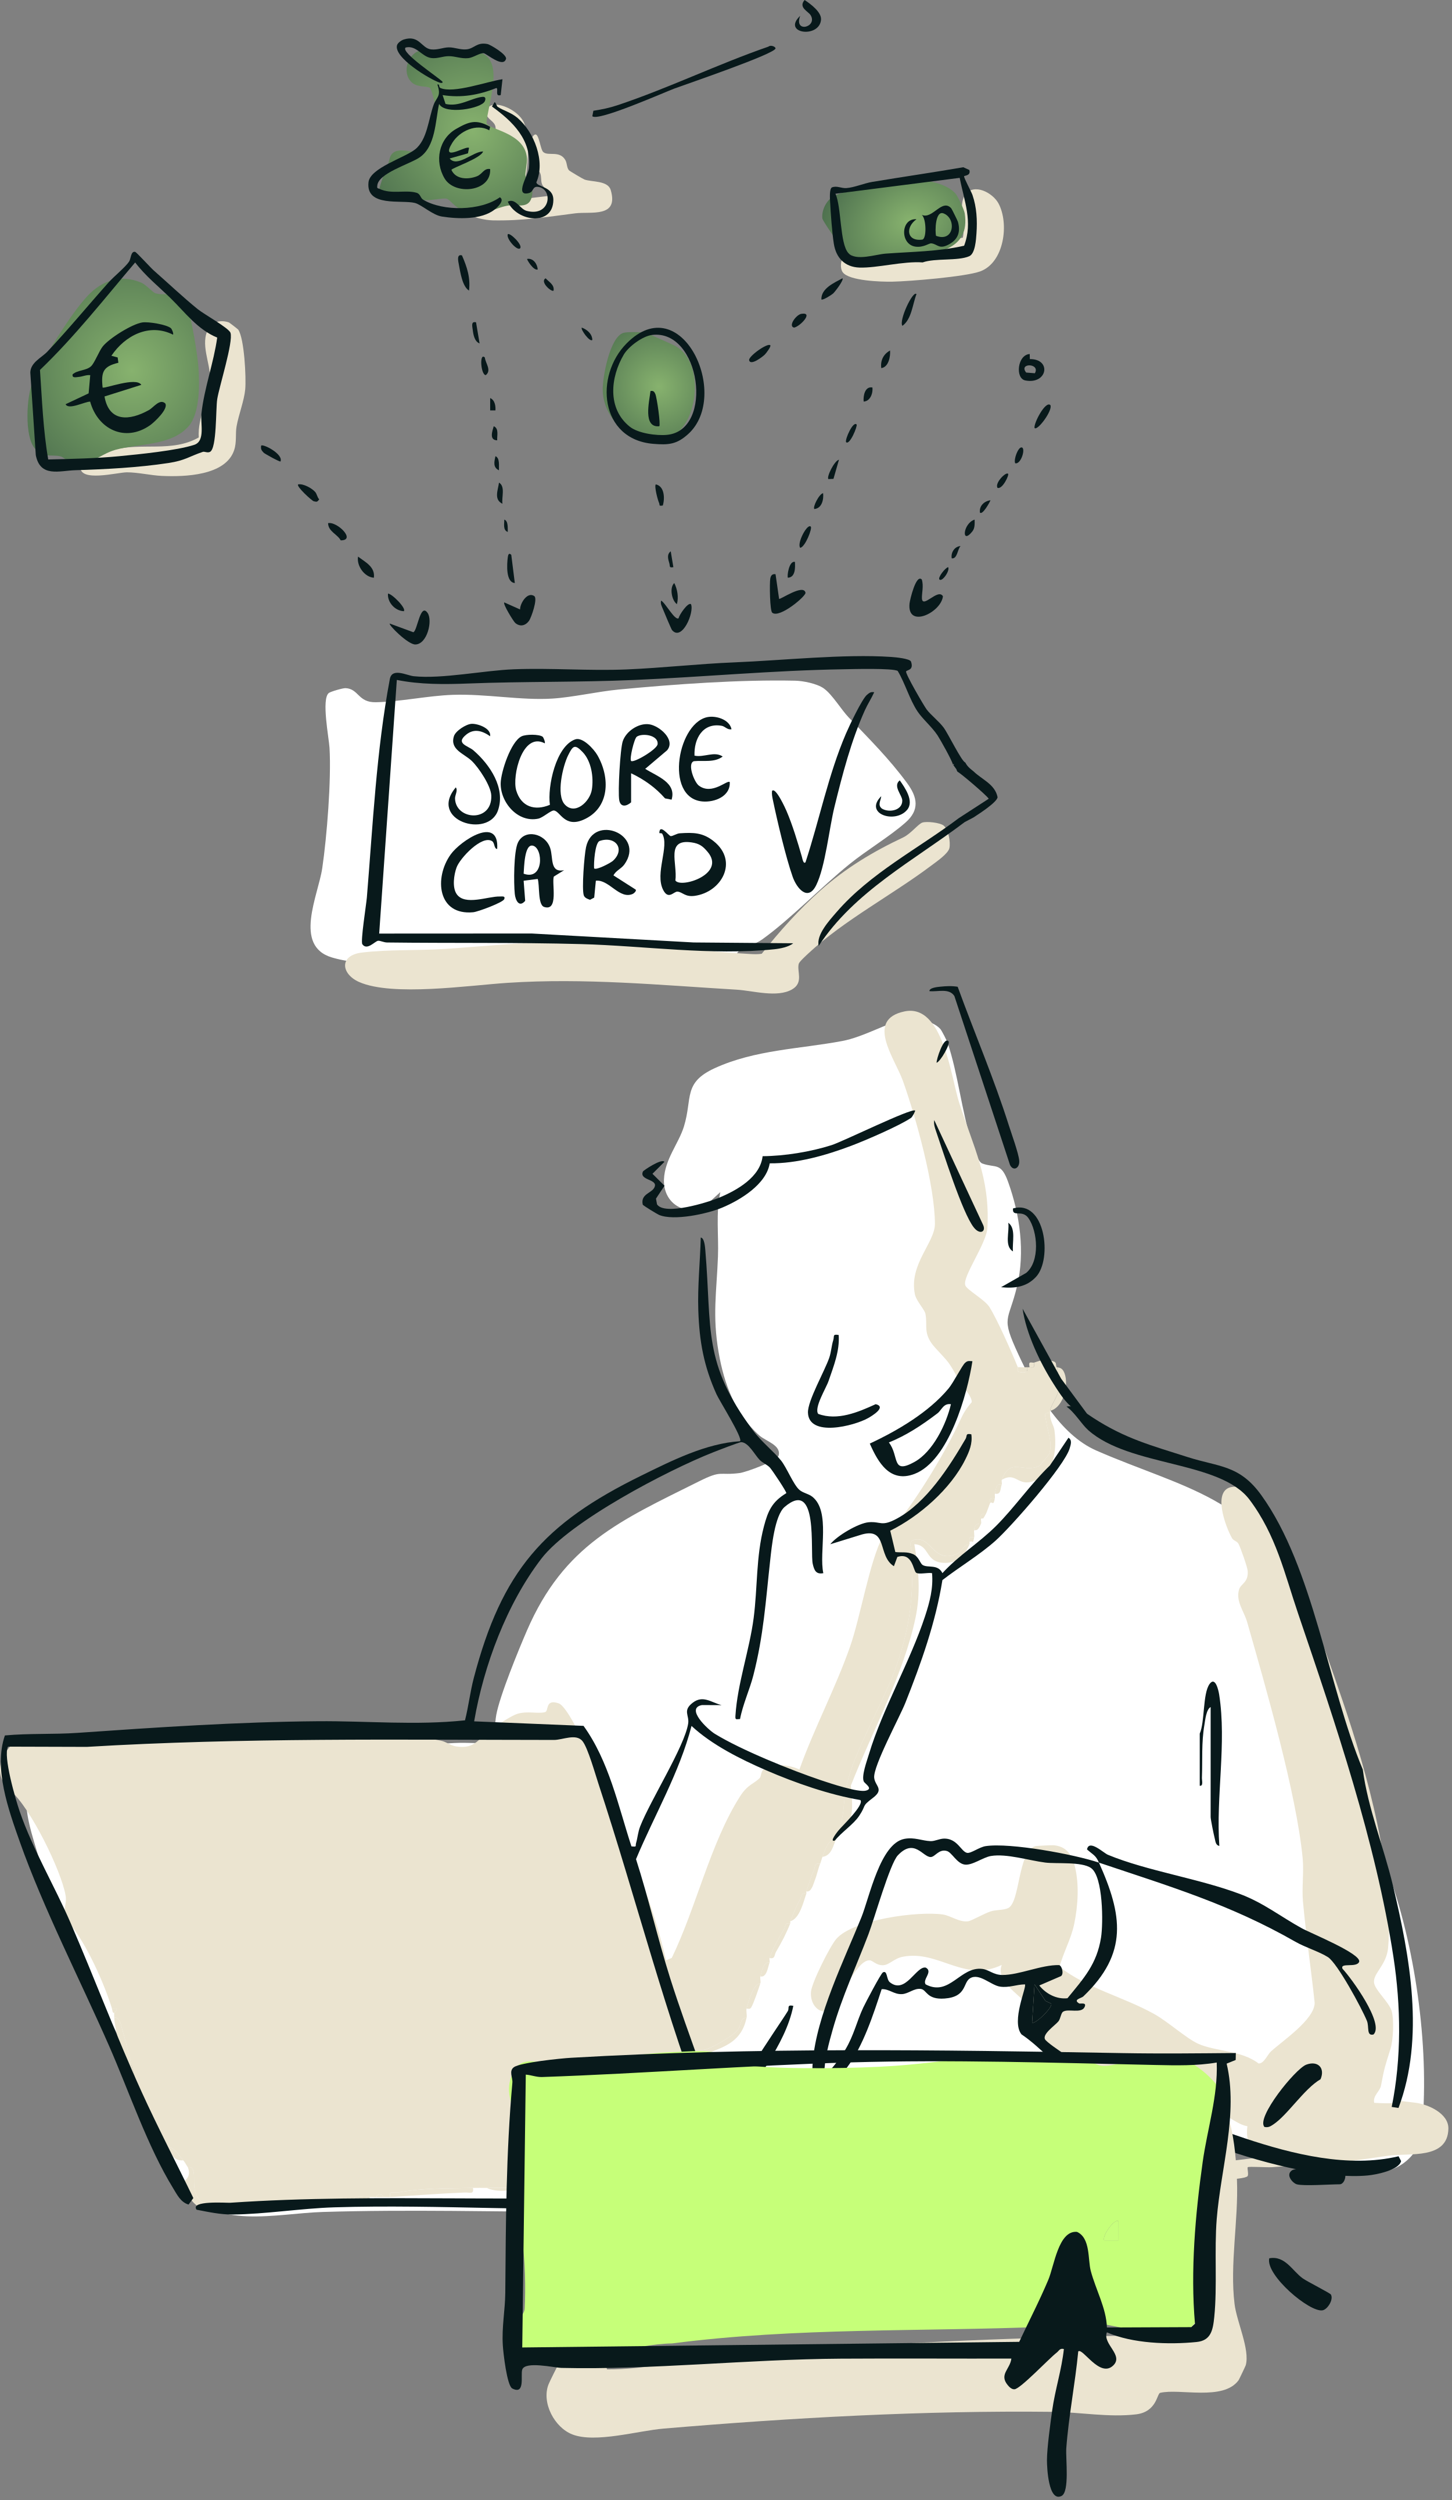 <svg width="327" height="563" viewBox="0 0 327 563" fill="none" xmlns="http://www.w3.org/2000/svg">
<rect x="0" y="0" width="327" height="563" fill="#808080" stroke="none"/>
<path d="M211.709 231.636C212.102 232.059 213.213 234.285 213.436 234.93C215.727 241.682 216.565 250.146 218.77 257.05C219.156 258.257 220.187 261.634 221.211 262.002C224.275 263.103 225.412 261.623 227.051 266.196C229.707 273.604 230.87 281.933 229.059 289.581C227.099 297.867 225.277 296.22 229.376 305.056C233.063 313.002 238.641 323.019 246.879 326.63C265.982 335.003 283.248 337.302 291.873 358.737C295.746 368.36 295.961 375.662 298.322 385.026C301.477 397.542 308.727 410.452 312.994 422.633C318.98 439.729 322.07 462.374 320.135 480.443C319.833 483.274 318.168 485.668 315.876 487.271C309.27 491.895 298.052 487.355 290.67 486.138C282.185 484.739 273.579 483.722 265.078 482.414C259.737 483.58 255.558 488.098 250.115 489.107C230.636 492.711 208.714 493.236 188.9 494.963C150.367 500.308 111.505 496.919 72.684 498.103C61.907 498.431 48.823 502.224 40.767 492.569C35.437 486.174 38.585 481.973 36.654 476.089C35.586 472.846 31.91 470.051 30.514 466.914C23.639 451.443 12.785 431.942 8.162 416.398C6.806 411.847 4.85 405.777 6.588 401.397C9.003 395.309 15.183 395.294 20.943 395.702C47.664 397.593 75.369 393.848 102.262 392.503C105.333 392.35 108.459 392.656 111.527 392.529C111.538 390.394 111.378 388.295 111.764 386.163C112.533 381.9 116.785 371.534 118.665 367.191C127.045 347.817 139.673 342.425 157.406 333.585C162.671 330.958 161.76 332.317 166.573 331.709C167.958 331.534 175.059 328.962 175.361 327.741C175.937 325.427 172.472 324.542 171.018 323.252C165.542 318.395 163.046 311.567 161.829 304.476C160.405 296.165 161.388 290.951 161.691 282.957C161.873 278.133 161.184 273.155 162.223 268.444L158.499 271.844C153.868 273.804 149.321 270.747 149.532 265.558C149.715 261.055 152.855 257.488 154.032 253.651C155.985 247.285 153.784 243.82 160.977 240.53C170.064 236.373 180.101 236.223 189.713 234.412C194.504 233.509 199.856 230.299 203.799 229.49C206.127 229.009 210.069 229.898 211.701 231.643L211.709 231.636Z" fill="white"/>
<path d="M185.499 155.007C187.406 156.334 189.438 159.787 191.131 161.558C195.781 166.422 200.25 170.853 204.297 176.36C206.658 179.572 207.128 182.408 203.928 185.222C200.323 188.392 195.246 191.415 191.353 194.558C184.983 199.702 178.01 206.991 171.648 211.545C169.999 212.727 168.101 213.039 166.579 214.042C165.889 214.498 164.982 216.182 164.279 216.512C162.825 217.194 154.228 216.864 151.943 216.825C137.074 216.574 121.959 215.062 107.054 215.573C97.308 215.909 84.16 218.401 74.767 215.613C65.993 213.006 71.673 201.613 72.572 195.506C73.631 188.323 74.631 175.547 74.21 168.411C74.077 166.162 72.338 157.365 74.058 156.046C74.457 155.739 77.22 154.926 77.831 154.959C80.825 155.118 80.605 158.211 84.638 158.133C90.107 158.027 96.319 156.669 101.937 156.468C109.371 156.202 117.388 157.764 124.412 157.309C129.093 157.007 134.501 155.733 139.361 155.269C151.968 154.071 166.579 153.015 179.086 153.283C180.917 153.322 183.965 153.937 185.497 155.001L185.499 155.007Z" fill="white"/>
<path d="M51.549 72.605C51.674 72.65 53.578 74.123 53.653 74.234C55.026 76.215 55.464 85.112 55.226 87.676C54.987 90.24 53.766 93.303 53.283 95.984C52.978 97.674 53.347 99.494 52.737 101.351C50.825 107.158 41.518 107.392 36.482 107.17C34.015 107.061 31.063 106.362 28.591 106.359C26.426 106.359 17.777 108.707 18.121 105.025C18.268 103.44 23.615 101.789 25.155 101.373C31.959 99.541 38.68 101.975 44.762 98.504C44.446 94.153 47.14 89.216 47.29 85.231C47.42 81.785 44.978 77.442 46.979 73.912C47.864 72.347 49.909 72.014 51.544 72.605H51.549Z" fill="#EBE4D0"/>
<path d="M117.119 44.879L123.818 44.09C123.784 42.875 122.397 42.489 122.025 41.355C121.773 40.586 121.972 39.731 121.645 38.976C121.318 38.222 119.877 37.706 119.567 36.324C119.286 35.078 119.109 30.807 120.474 30.299C121.409 29.952 121.703 33.873 122.4 34.278C123.493 35.186 126.071 33.832 127.325 36.054C127.741 36.792 127.622 37.797 128.157 38.374C128.293 38.521 131.307 40.311 131.626 40.425C133.282 41.022 136.898 40.614 137.539 42.792C139.395 49.116 133.069 47.593 129.545 48.039C122.86 48.886 117.888 49.74 111.026 49.624C109.539 49.599 105.39 48.994 104.952 47.351C104.303 44.926 107.066 44.693 107.463 44.099C107.768 43.644 107.58 42.75 107.871 42.143C108.398 41.052 109.616 39.95 110.091 38.843C110.718 37.381 111.869 29.994 111.584 28.526C111.337 27.258 109.727 26.875 109.611 25.743C109.17 21.464 116.817 24.225 118.118 27.907C119.614 32.133 118.812 40.641 117.117 44.876L117.119 44.879Z" fill="#EBE4D0"/>
<path d="M189.799 61.32C189.122 60.404 189.311 58.498 190.049 57.668C190.984 56.616 196.62 57.213 198.501 57.052C201.883 56.763 207.233 55.723 210.671 55.026C212.741 54.607 214.756 53.844 216.845 53.514C217.475 50.645 215.66 46.191 217.406 43.821C219.354 41.174 223.552 43.394 224.853 45.783C227.317 50.309 226.177 59.158 220.713 61.126C217.408 62.313 204.88 63.354 200.934 63.429C198.537 63.476 191.234 63.262 189.799 61.32Z" fill="#EBE4D0"/>
<path d="M164.055 485.755C166.541 485.812 165.296 492.108 167.744 490.517C168.158 490.246 167.894 487.771 170.471 487.358C169.805 489.791 169.339 492.472 166.044 491.547C164.239 491.039 164.435 487.448 164.058 485.755H164.055Z" fill="#EBE4D0"/>
<path d="M171.538 498.046C171.835 499.663 170.722 499.077 169.695 499.114C168.352 499.163 166.995 499.073 165.66 499.114C165.303 500.822 166.224 501.905 166.732 503.387C165.697 503.011 164.524 502.657 164.156 501.397C162.881 497.05 168.819 497.96 171.542 498.042L171.538 498.046Z" fill="#EBE4D0"/>
<path d="M195.588 501.25C195.885 502.973 194.715 502.168 193.715 502.292C190.398 502.71 187.16 503.101 183.828 503.387L187.472 501.95C190.18 501.435 192.839 501.333 195.588 501.25Z" fill="#EBE4D0"/>
<path d="M199.865 487.357C200.162 488.971 199.049 488.392 198.019 488.425C195.405 488.512 192.562 488.527 189.952 488.425C188.922 488.384 187.808 488.975 188.105 487.357C192.017 487.406 195.95 487.331 199.862 487.357H199.865Z" fill="#EBE4D0"/>
<path d="M210.019 487.358C206.792 487.542 204.411 487.384 201.467 487.358C203.761 486.463 207.687 486.455 210.019 487.358Z" fill="#EBE4D0"/>
<path d="M177.416 503.921C173.817 504.515 172.979 504.549 169.398 503.921C171.489 503.018 175.438 503.029 177.416 503.921Z" fill="#EBE4D0"/>
<path d="M251.173 486.823C248.526 486.932 246.785 487.478 243.689 487.357C245.856 486.609 249.086 485.597 251.173 486.823Z" fill="#EBE4D0"/>
<path d="M220.707 486.289C218.748 486.447 216.07 487.218 214.295 487.358C215.401 485.357 218.887 485.225 220.707 486.289Z" fill="#EBE4D0"/>
<path d="M259.72 486.824C256.978 487.068 255.952 486.816 253.842 486.824C255.384 485.921 258.212 485.928 259.72 486.824Z" fill="#EBE4D0"/>
<path d="M228.725 486.289C226.638 486.598 226.939 486.338 225.518 486.289C226.304 485.563 228.082 485.319 228.725 486.289Z" fill="#EBE4D0"/>
<path d="M177.951 487.357C177.598 488.2 175.631 488.2 175.277 487.357C176.338 487.327 177.067 487.361 177.951 487.357Z" fill="#EBE4D0"/>
<path d="M200.932 501.25C200.108 501.269 198.957 501.232 198.258 501.25C198.611 500.408 200.578 500.408 200.932 501.25Z" fill="#EBE4D0"/>
<path d="M175.814 497.512C176.134 499.787 174.185 498.084 173.678 498.046C174.302 497.426 175.013 497.471 175.814 497.512Z" fill="#EBE4D0"/>
<path d="M262.929 487.358C262.462 487.391 261.059 488.994 261.326 486.823C261.909 486.808 262.68 486.688 262.929 487.358Z" fill="#EBE4D0"/>
<path d="M181.692 503.386C181.538 503.401 180.466 504.609 180.09 503.386C180.402 503.315 181.29 502.16 181.692 503.386Z" fill="#EBE4D0"/>
<path d="M242.087 487.357C242.384 489.031 240.692 488.945 241.019 487.357C241.361 487.406 241.748 487.305 242.087 487.357Z" fill="#EBE4D0"/>
<path d="M212.553 185.937C213.625 186.867 214.082 189.615 213.819 190.956C213.572 192.212 210.84 194.078 209.746 194.903C201.095 201.422 190.025 207.264 182.113 214.638C181.624 215.095 180.014 216.558 179.885 217.02C179.412 218.741 181.052 221.273 178.355 222.811C174.992 224.725 169.594 223.083 165.879 222.86C148.459 221.816 131.682 220.187 114.305 221.322C105.595 221.892 88.379 224.443 80.881 221.136C76.814 219.34 76.303 215.13 81.502 214.501C87.54 213.773 94.086 214.087 100.17 213.684C109.089 213.095 117.114 212.176 126.168 212.176C140.311 212.176 154.758 213.999 168.941 214.829C169.809 214.88 170.691 214.913 171.551 214.77C175.511 209.759 180.014 204.745 184.788 200.506C190.514 195.422 196.63 191.776 203.41 188.569C205.144 187.749 206.781 185.531 207.743 185.225C208.706 184.918 211.746 185.236 212.553 185.935V185.937Z" fill="#EBE4D0"/>
<path d="M242.687 492.687C242.975 494.254 241.896 493.682 240.898 493.722C238.326 493.824 234.777 494.239 232.591 494.239H222.236C219.908 494.239 216.432 494.691 213.692 494.756C213.739 494.465 213.604 493.787 213.688 493.722C213.954 493.525 218.6 493.809 219.667 493.74C220.338 493.696 221.023 493.204 221.201 493.204H231.039C234.675 493.204 238.858 492.731 242.69 492.687H242.687Z" fill="#EBE4D0"/>
<path d="M174.857 491.131C175.757 490.748 175.91 490.439 177.178 490.599C180.049 490.96 175.615 492.505 174.427 492.592C173.636 492.65 173.367 492.166 173.305 492.166C173.804 491.86 174.336 491.353 174.857 491.131Z" fill="#EBE4D0"/>
<path d="M202.299 494.756C202.784 496.524 199.756 495.667 198.157 495.791C197.643 494.101 200.729 494.793 202.299 494.756Z" fill="#EBE4D0"/>
<path d="M210.584 494.756C209.634 494.771 208.369 494.753 207.477 494.756C207.968 493.926 210.063 493.907 210.584 494.756Z" fill="#EBE4D0"/>
<path d="M259.259 482.332C262.552 482.477 265.868 484.328 265.474 488.027L286.698 485.443C282.439 484.988 280.354 483.25 280.919 478.79C278.93 478.498 276.715 476.556 275.166 476.003C272.463 475.03 268.608 474.691 265.58 473.681C254.329 469.925 243.686 464.277 232.596 460.069C228.285 456.786 231.816 454.195 231.211 451.634C230.756 449.703 224.041 446.489 225.597 442.474C217.096 446.54 211.445 439.049 203.306 440.634C201.353 441.013 200.271 442.47 198.93 442.536C197.319 442.616 196.576 441.442 195.815 441.432C192.605 441.381 188.648 451.903 187.282 452.577C184.487 453.958 182.367 451.331 182.643 448.489C182.848 446.387 186.877 438.338 188.305 436.658C192.073 432.228 206.818 430.304 212.36 431.12C214.065 431.371 216.054 432.913 218.051 432.643C218.743 432.548 221.716 430.861 223.112 430.417C224.398 430.005 225.914 430.195 227.032 429.677C229.776 428.409 229.171 416.902 233.182 415.718C233.375 415.66 236.917 415.492 237.237 415.518C240.105 415.744 241.376 417.606 242.021 420.102C243.082 424.212 242.776 429.043 241.934 433.182C241.234 436.622 239.496 439.588 238.611 442.925C245.031 447.841 252.904 449.63 259.882 453.496C263.001 455.226 267.096 458.95 269.759 460.185C273.647 461.985 279.56 461.665 283.426 464.653C284.632 464.769 285.434 462.667 286.235 461.942C288.957 459.479 296.018 454.76 296.073 451.025C295.271 443.446 294.127 435.813 293.438 428.231C293.15 425.075 293.671 421.665 293.369 418.466C291.985 403.916 285.022 379.806 280.854 365.232C280.172 362.845 278.252 360.586 279.043 357.941C279.451 356.575 281.174 356.414 280.988 353.754C280.93 352.898 279.371 348.478 278.912 347.637C278.587 347.046 277.786 346.948 277.462 346.383C276.004 343.829 272.791 335.259 277.687 334.804C280.329 334.56 281.619 336.236 283.08 338.16C290.261 347.604 298.364 371.226 302.383 383.049C307.896 399.26 314.122 421.464 312.61 438.611C312.271 442.452 309.309 444.292 309.429 446.354C309.524 448.045 312.789 450.796 313.39 452.8C313.991 454.804 313.773 459.373 313.139 461.399C311.962 465.177 311.787 465.487 311.014 469.63C310.763 470.985 309.116 471.914 309.484 473.528C318.611 474.053 309.848 472.34 318.8 473.51C321.679 473.885 326.24 475.926 326.186 479.329C326.065 486.39 317.321 484.761 312.694 485.432C296.899 487.727 302.15 486.817 286.439 488.019C285.43 488.096 281.189 487.819 281.007 488.019C280.824 488.22 281.265 489.655 280.956 490.038C280.187 490.989 269.781 491 267.872 491.197C263.489 491.652 262.578 492.811 257.707 492.683C258.803 491.732 260.33 492.362 261.824 491.882C264.633 490.974 264.181 487.874 263.653 485.443L259.259 482.328V482.332Z" fill="#EBE4D0"/>
<path d="M25.219 452.308C23.416 446.474 19.55 437.948 15.892 433.419C13.338 430.257 15.24 429.459 14.77 426.817C13.75 421.093 6.762 406.966 2.473 403.363C-1.815 399.759 0.006 394.844 3.883 391.754C17.339 389.539 31.045 390.147 44.657 389.688C64.063 389.029 79.857 388.209 99.288 391.973C100.472 392.202 101.456 393.066 102.658 393.255C107.216 393.969 107.646 391.382 110.929 389.167C112.12 388.362 115.319 386.278 116.492 385.932C118.897 385.225 121.018 385.972 122.734 385.553C123.663 385.323 122.683 382.492 125.812 383.567C127.587 384.179 131.008 391.437 131.977 393.456C135.981 401.778 140.237 412.082 143.516 420.743C146.063 427.476 148.409 434.41 150.005 441.435L151.28 440.903C156.738 429.706 160.01 414.931 166.663 404.514C168.383 401.818 169.778 401.712 171.086 400.393C171.509 399.963 171.232 398.79 172.271 398.214C174.384 397.041 177.907 397.427 180.028 398.469C183.383 389.101 188.152 380.178 191.443 370.792C193.76 364.19 195.888 351.386 198.795 346.048C199.68 344.423 201.025 344.336 201.797 343.355C206.869 336.935 212.939 327.035 216.346 319.592C217.009 318.145 217.752 316.979 218.812 315.791C219.104 314.673 216.543 311.867 215.858 310.628C213.442 306.263 213.737 306.944 210.589 303.472C207.74 300.328 208.968 298.593 208.41 295.831C208.217 294.877 206.355 292.975 206.042 291.455C204.654 284.718 210.553 279.832 210.549 275.594C210.538 267.046 206.297 251.681 203.346 243.417C201.517 238.302 194.795 229.608 203.714 227.753C212.389 225.946 214.145 242.51 216.021 248.347C219.235 258.349 222.966 265.126 222.379 276.4C222.19 280.065 216.761 287.367 217.377 289.4C217.697 290.464 221.735 292.599 222.831 294.337C224.606 297.147 227.877 304.569 229.225 307.881C229.353 308.191 228.923 308.788 229.491 308.927C230.625 309.207 231.663 309.087 231.299 307.881C231.477 307.859 231.791 307.928 231.816 307.881C232.916 308.005 232.975 307.946 232.851 306.846C234.039 306.453 234.614 306.216 235.959 306.329C235.631 308.089 237.893 307.739 238.028 307.881C238.178 308.038 238.553 311.579 238.513 312.206C238.36 314.534 236.786 316.021 236.476 317.719C236.447 317.879 236.476 318.072 236.476 318.236C234.887 317.985 235.445 318.896 235.58 319.901C235.889 322.24 237.216 325.195 236.21 327.546C236.144 327.702 234.151 330.049 233.998 330.122C230.468 331.794 227.517 328.038 225.608 333.248C225.509 333.514 225.702 334.017 225.608 334.283C224.27 333.966 224.318 335.296 224.055 336.352C223.983 336.644 224.11 337.063 224.055 337.387C222.995 337.238 222.868 337.362 223.021 338.422C222.911 338.509 222.325 340.371 221.986 341.009C220.886 340.885 220.827 340.943 220.951 342.044C220.838 342.146 221.057 342.809 220.951 343.079C219.898 343.046 219.352 343.6 219.399 344.631C219.279 344.78 219.479 345.757 219.399 346.183C218.299 346.059 218.24 346.117 218.364 347.218C218.284 347.261 218.43 347.582 218.364 347.735C216.911 347.786 216.736 349.488 215.231 350.038C210.174 351.885 209.824 346.161 206.21 346.675C204.144 346.97 205.415 348.591 205.444 350.042C205.641 359.533 205.087 365.676 202.052 374.654C199.251 382.944 192.59 393.805 190.758 401.668C189.603 406.624 190.641 407.928 188.335 413.481C188.273 413.627 188.397 413.853 188.335 413.999C186.447 414.203 185.832 416.618 185.227 418.141C185.041 418.611 184.924 419.154 184.709 419.694C183.372 419.413 183.649 420.342 183.303 421.111C182.582 422.707 182.174 424.285 181.602 425.906C181.547 426.059 181.656 426.27 181.602 426.423C180.348 426.146 180.53 427.061 180.14 427.782C179.222 429.488 178.668 430.971 177.976 432.632C177.914 432.778 178.035 433 177.976 433.15C176.686 432.865 176.923 433.824 176.522 434.52C175.24 436.757 174.198 438.433 173.316 440.914C173.221 441.18 173.407 441.672 173.316 441.949C171.961 441.621 171.556 443.909 171.247 445.053C171.13 445.483 171.371 446.212 171.247 446.606C169.684 446.606 168.532 450.792 168.139 452.301C167.993 452.862 168.266 453.769 168.139 454.37C166.474 454.312 167.126 456.265 165.822 457.493C164.528 458.71 160.662 461.013 158.935 461.494C157.369 461.931 155.973 460.878 156.738 463.866C156.884 464.434 157.722 464.142 157.784 464.208C157.897 464.336 157.686 464.959 157.784 465.243L157.372 465.593C157.78 467.134 155.54 471.31 157.784 470.938C157.769 471.444 157.74 471.991 157.784 472.49C157.93 474.13 158.666 476.465 159.252 478.028C159.555 478.834 159.697 480.007 160.888 479.737C160.961 480.04 160.819 480.462 160.888 480.772C161.253 482.412 161.063 485.891 162.812 486.383C166.004 487.28 166.456 484.682 167.1 482.324C168.419 482.113 170.314 482.364 171.76 482.324C172.103 483.14 174.008 483.14 174.351 482.324C177.623 482.31 180.92 482.284 184.188 482.324C183.901 483.891 184.979 483.319 185.977 483.359C188.506 483.457 191.26 483.443 193.793 483.359C194.791 483.326 195.869 483.887 195.582 482.324C196.099 482.324 196.616 482.321 197.134 482.324C199.983 482.35 202.293 482.503 205.419 482.324C206.785 482.244 208.199 482.434 209.562 482.324C211.285 482.186 213.879 481.443 215.774 481.289C217.209 481.173 218.965 481.238 220.434 481.289C221.811 481.337 221.516 481.588 223.542 481.289C227.018 480.772 229.878 480.309 233.379 481.289C233.255 482.39 233.313 482.448 234.414 482.324C234.483 482.404 235.143 482.281 235.449 482.324C235.132 483.862 236.771 483.946 236.483 482.324C236.946 482.397 237.533 482.306 238.035 482.324C241.034 482.441 242.721 481.913 245.286 481.807C246.146 481.77 247.013 481.807 247.877 481.807C249.924 481.8 250.915 482.044 253.571 481.807C254.081 481.763 254.61 481.821 255.123 481.807C254.865 483.909 256.227 482.357 256.676 482.324C257.495 482.262 258.439 482.288 259.266 482.324L263.66 485.44C264.185 487.87 264.637 490.967 261.831 491.878C260.337 492.359 258.811 491.732 257.714 492.68C252.737 492.548 247.676 492.621 242.699 492.68C238.866 492.723 234.687 493.197 231.047 493.197H221.21C221.031 493.197 220.346 493.689 219.676 493.733C218.612 493.802 213.963 493.518 213.697 493.714C213.613 493.776 213.748 494.458 213.701 494.749C212.666 494.775 211.627 494.731 210.593 494.749C210.072 493.9 207.977 493.918 207.485 494.749C205.765 494.756 204.027 494.709 202.307 494.749C200.737 494.786 197.651 494.093 198.165 495.784C197.655 495.824 197.126 495.773 196.613 495.784C196.27 494.968 194.365 494.968 194.022 495.784C193.162 495.806 192.295 495.758 191.432 495.784C188.768 495.864 186.192 495.962 183.569 496.462L180.038 497.854C179.357 497.912 178.647 497.788 177.969 497.854C177.579 496.666 176.719 497.784 176.417 497.854C175.608 498.043 174.65 498.236 173.826 498.371C171.91 497.507 168.084 497.496 166.058 498.371C165.388 498.254 163.971 498.036 163.468 497.854C162.976 496.414 162.083 495.369 162.429 493.714C163.727 493.674 165.038 493.762 166.339 493.714C167.334 493.678 168.416 494.243 168.124 492.68C168.809 492.701 169.512 492.629 170.194 492.68C170.686 492.716 172.573 494.367 172.263 492.162C172.606 492.18 172.956 492.173 173.298 492.162C173.356 492.162 173.63 492.647 174.42 492.588C175.608 492.497 180.042 490.956 177.171 490.595C175.907 490.435 175.754 490.745 174.85 491.127C173.302 491.105 171.739 491.16 170.19 491.127C170.478 489.462 169.348 490.235 168.376 490.114C163.676 489.535 159.227 488.205 154.793 490.96C154.031 491.433 153.889 492.403 153.292 492.596C152.195 492.949 150.661 492.556 149.477 492.68C148.803 492.752 148.089 492.658 147.407 492.68C146.752 491.823 144.438 491.823 143.782 492.68C143.265 492.68 142.747 492.68 142.23 492.68C142.518 491.113 141.439 491.685 140.441 491.645C136.918 491.506 133.325 491.637 129.802 491.645C128.254 491.648 126.691 491.627 125.142 491.645C124.023 491.656 118.675 491.444 118.405 491.645C118.321 491.707 118.456 492.388 118.409 492.68C117.72 492.654 117.028 492.694 116.339 492.68C114.263 492.632 111.763 492.658 109.61 492.68C108.575 492.69 107.537 492.658 106.502 492.68C100.323 492.822 95.83 492.647 89.636 493.703C88.663 493.867 87.567 493.124 87.862 494.753C87.348 494.786 86.823 494.727 86.31 494.753C86.237 493.973 84.831 493.973 84.758 494.753C84.24 494.756 83.723 494.753 83.206 494.753C81.719 494.742 79.074 494.166 79.58 495.788C79.241 495.824 78.888 495.773 78.546 495.788C78.025 494.939 75.93 494.957 75.438 495.788C74.92 495.788 74.403 495.788 73.885 495.788C70.792 495.78 67.651 495.689 64.565 495.788C63.192 495.831 61.789 495.7 60.423 495.788C58.237 495.926 56.069 496.443 53.912 496.811C52.943 496.975 51.842 496.232 52.138 497.861C50.877 497.93 49.234 497.97 47.995 497.861C47.743 496.024 45.674 496.779 44.53 494.858C43.025 492.326 44.198 489.848 43.335 488.387C42.978 487.782 42.337 488.074 42.3 488.023C41.936 487.542 41.663 486.915 41.265 486.471C40.234 485.312 39.352 483.574 37.64 483.366C37.006 482.383 36.642 481.891 36.088 480.779C35.662 479.919 36.051 478.338 34.536 478.71C34.507 478.535 34.576 478.345 34.536 478.192C33.807 475.376 31.953 472.632 31.064 470.016C29.624 465.775 28.808 461.275 27.526 456.986C27.296 456.221 26.95 454.031 25.733 454.381C25.726 454.053 25.682 453.645 25.733 453.346C25.788 453.018 27.253 452.126 25.216 452.312L25.219 452.308Z" fill="#EBE4D0"/>
<path d="M188.32 413.481C190.626 407.932 189.588 406.624 190.743 401.668C192.575 393.809 199.239 382.944 202.038 374.654C205.073 365.676 205.626 359.533 205.43 350.041C205.4 348.591 204.129 346.966 206.195 346.675C209.809 346.161 210.159 351.885 215.216 350.038C216.721 349.488 216.896 347.79 218.349 347.735C217.253 350.264 215.61 352.133 212.396 351.925C208.264 351.659 209.405 347.888 205.921 347.739C206.894 353.47 207.383 358.586 206.18 364.303C203.491 377.106 196.405 389.932 191.624 402.08C191.967 406.106 192.728 411.419 188.312 413.481H188.32Z" fill="#EBE4D0"/>
<path d="M236.475 318.229C236.464 320.145 237.317 320.812 237.481 322.142C238.049 326.722 237.437 332.577 232.049 333.733C229.137 334.356 228.595 331.463 225.6 333.244C227.509 328.034 230.46 331.787 233.991 330.118C234.144 330.045 236.137 327.695 236.202 327.542C237.211 325.192 235.882 322.237 235.572 319.898C235.441 318.892 234.88 317.981 236.468 318.232L236.475 318.229Z" fill="#EBE4D0"/>
<path d="M25.736 454.377C26.953 454.028 27.299 456.217 27.529 456.983C28.811 461.271 29.628 465.771 31.067 470.012C31.956 472.628 33.81 475.372 34.539 478.189C33.293 478.229 33.184 477.5 32.724 476.636C30.648 472.698 25.817 458.502 25.736 454.377Z" fill="#EBE4D0"/>
<path d="M149.486 492.687C150.674 492.563 152.204 492.956 153.301 492.603C153.895 492.41 154.04 491.441 154.802 490.967C159.236 488.212 163.685 489.542 168.385 490.122C169.358 490.242 170.487 489.469 170.199 491.135C164.41 491.014 162.373 489.495 156.609 491.783C155.454 492.242 154.627 493.448 153.348 493.7C152.74 493.82 148.969 494.367 149.486 492.687Z" fill="#EBE4D0"/>
<path d="M106.513 492.687C106.801 494.253 105.723 493.681 104.724 493.722C99.008 493.947 93.561 494.388 87.873 494.756C87.578 493.128 88.675 493.875 89.647 493.707C95.845 492.654 100.334 492.825 106.513 492.683V492.687Z" fill="#EBE4D0"/>
<path d="M42.306 488.026C42.343 488.077 42.984 487.782 43.341 488.391C44.205 489.848 43.031 492.33 44.536 494.862C45.677 496.786 47.75 496.028 48.001 497.864C45.553 497.646 43.964 496.891 42.609 494.713C42.467 494.487 41.253 491.579 41.246 491.4C41.239 491.204 43.25 490.442 42.303 488.03L42.306 488.026Z" fill="#EBE4D0"/>
<path d="M168.129 454.377C167.025 459.606 163.512 460.852 158.9 462.51C157.694 462.944 157.563 462.477 157.774 464.212C157.716 464.146 156.874 464.437 156.728 463.869C155.967 460.881 157.359 461.934 158.925 461.497C160.652 461.016 164.514 458.717 165.811 457.496C167.112 456.272 166.464 454.319 168.129 454.374V454.377Z" fill="#EBE4D0"/>
<path d="M238.028 307.873C238.163 308.008 238.953 307.801 239.489 308.719C240.924 311.182 239.696 316.928 236.476 317.708C236.789 316.01 238.363 314.523 238.512 312.195C238.552 311.568 238.177 308.027 238.028 307.87C237.893 307.728 235.63 308.078 235.958 306.318C238.571 306.54 237.474 307.323 238.028 307.87V307.873Z" fill="#EBE4D0"/>
<path d="M129.813 491.648C133.336 491.641 136.929 491.51 140.452 491.648C141.45 491.688 142.529 491.116 142.241 492.683C138.71 492.669 135.136 492.8 131.602 492.683C130.607 492.65 129.525 493.211 129.813 491.648Z" fill="#EBE4D0"/>
<path d="M73.893 495.791C74.181 497.358 73.102 496.786 72.104 496.826C70.216 496.899 68.249 496.888 66.362 496.826C65.363 496.793 64.285 497.354 64.573 495.791C67.659 495.693 70.799 495.784 73.893 495.791Z" fill="#EBE4D0"/>
<path d="M177.965 433.153C176.97 435.616 176.117 437.198 174.758 439.548C174.358 440.236 174.598 441.202 173.305 440.918C174.186 438.433 175.228 436.757 176.511 434.523C176.908 433.831 176.675 432.869 177.965 433.153Z" fill="#EBE4D0"/>
<path d="M60.432 495.791C60.734 497.343 59.681 496.717 58.719 496.902C56.522 497.325 54.387 497.737 52.147 497.864C51.852 496.236 52.948 496.983 53.921 496.815C56.078 496.447 58.246 495.93 60.432 495.791Z" fill="#EBE4D0"/>
<path d="M157.773 472.497C159.173 472.195 158.768 473.208 159.06 474.035C159.723 475.904 160.422 477.817 160.881 479.744C159.69 480.018 159.548 478.844 159.245 478.036C158.659 476.472 157.923 474.137 157.777 472.497H157.773Z" fill="#EBE4D0"/>
<path d="M181.59 426.423C180.985 428.132 180.115 432.1 177.965 432.636C178.657 430.974 179.211 429.491 180.129 427.786C180.519 427.065 180.337 426.15 181.59 426.427V426.423Z" fill="#EBE4D0"/>
<path d="M116.351 492.687C114.605 493.554 111.399 493.561 109.621 492.687C111.778 492.665 114.277 492.639 116.351 492.687Z" fill="#EBE4D0"/>
<path d="M125.154 491.648C125.106 491.94 125.241 492.618 125.157 492.683C124.888 492.884 119.466 492.727 118.42 492.683C118.468 492.392 118.333 491.714 118.417 491.648C118.686 491.448 124.035 491.659 125.154 491.648Z" fill="#EBE4D0"/>
<path d="M184.7 419.693C184.244 420.83 183.997 422.175 183.501 423.421C183.195 424.193 182.743 426.208 181.592 425.906C182.164 424.281 182.572 422.707 183.293 421.111C183.639 420.342 183.363 419.417 184.7 419.693Z" fill="#EBE4D0"/>
<path d="M157.773 470.941C155.529 471.313 157.773 467.141 157.362 465.596L157.773 465.246C158.71 467.924 157.843 468.467 157.773 470.941Z" fill="#EBE4D0"/>
<path d="M188.321 413.998C187.716 415.383 187.333 417.886 185.213 418.141C185.818 416.618 186.433 414.203 188.321 413.998Z" fill="#EBE4D0"/>
<path d="M171.235 446.613C170.802 447.979 169.829 450.865 169.213 451.994C168.951 452.475 168.564 452.355 168.131 452.308C168.524 450.799 169.676 446.613 171.239 446.613H171.235Z" fill="#EBE4D0"/>
<path d="M41.274 486.474C38.938 486.686 38.548 484.762 37.648 483.37C39.357 483.581 40.239 485.316 41.274 486.474Z" fill="#EBE4D0"/>
<path d="M147.416 492.687C145.995 492.731 145.023 492.687 143.791 492.687C144.447 491.831 146.76 491.831 147.416 492.687Z" fill="#EBE4D0"/>
<path d="M83.214 494.756C83.673 496.524 81.119 495.631 79.589 495.791C79.082 494.166 81.724 494.745 83.214 494.756Z" fill="#EBE4D0"/>
<path d="M173.304 441.953C172.918 443.108 172.652 445.374 171.234 445.057C171.544 443.909 171.948 441.625 173.304 441.953Z" fill="#EBE4D0"/>
<path d="M78.553 495.791C77.256 495.842 76.549 495.791 75.445 495.791C75.937 494.96 78.032 494.942 78.553 495.791Z" fill="#EBE4D0"/>
<path d="M34.539 478.71C36.058 478.338 35.665 479.919 36.091 480.779C34.35 480.666 34.743 479.876 34.539 478.71Z" fill="#EBE4D0"/>
<path d="M225.601 334.275C225.24 335.281 225.488 336.669 224.049 336.345C224.311 335.285 224.264 333.958 225.601 334.275Z" fill="#EBE4D0"/>
<path d="M231.298 307.874C231.666 309.08 230.624 309.2 229.491 308.919C228.922 308.777 229.352 308.183 229.225 307.874C229.899 307.815 230.631 307.961 231.294 307.874H231.298Z" fill="#EBE4D0"/>
<path d="M220.94 343.075C220.138 345.159 219.577 344.39 219.388 344.627C219.34 343.592 219.89 343.038 220.94 343.075Z" fill="#EBE4D0"/>
<path d="M86.316 494.756C85.54 494.793 85.288 494.753 84.764 494.756C84.837 493.977 86.243 493.977 86.316 494.756Z" fill="#EBE4D0"/>
<path d="M224.049 337.383C223.725 339.285 223.473 338.047 223.014 338.418C222.861 337.358 222.989 337.234 224.049 337.383Z" fill="#EBE4D0"/>
<path d="M221.979 341.005C221.083 342.692 221.48 341.559 220.945 342.04C220.821 340.94 220.879 340.881 221.979 341.005Z" fill="#EBE4D0"/>
<path d="M219.389 346.183C219.051 348.008 219.164 346.751 218.355 347.218C218.231 346.117 218.289 346.059 219.389 346.183Z" fill="#EBE4D0"/>
<path d="M25.219 452.308C27.259 452.122 25.791 453.015 25.736 453.343C25.222 453.157 25.339 452.694 25.219 452.308Z" fill="#EBE4D0"/>
<path d="M232.85 306.839C232.974 307.939 232.916 307.997 231.816 307.874C231.907 307.721 231.641 307.123 231.874 306.89C232.089 306.678 232.621 306.912 232.85 306.835V306.839Z" fill="#EBE4D0"/>
<path d="M238.878 486.29C240.886 486.85 239.525 486.884 239.946 487.358C238.81 487.486 238.75 487.425 238.878 486.29Z" fill="#EBE4D0"/>
<path d="M7.84 100.977C5.457 98.246 5.962 89.092 7.391 85.895C9.669 80.789 15.984 70.55 19.827 66.518C23.021 63.166 27.277 61.687 31.837 63.665C32.963 64.153 34.367 65.846 35.025 66.046C37.93 66.917 40.361 64.609 42.2 69.209C43.11 71.485 44.498 79.97 44.684 82.632C44.953 86.442 45.061 92.982 42.503 95.951C38.618 100.455 31.076 99.861 25.979 101.298C22.213 102.361 20.266 105.361 15.557 103.796C14.755 103.529 14.192 102.858 13.454 102.722C11.264 102.317 9.782 103.205 7.84 100.979V100.977Z" fill="url(#paint0_radial_858_2245)"/>
<path d="M215.176 43.583C215.726 44.205 217.135 47.215 217.263 48.056C218.537 56.4 210.806 56.994 204.638 58.046C199.463 58.928 193.23 60.155 189.451 55.587C188.827 54.833 185.256 49.74 185.197 49.174C184.992 47.179 186.268 44.765 188.164 43.96C192.046 42.306 203.775 40.328 207.959 40.661C210.326 40.85 213.564 41.757 215.176 43.583Z" fill="url(#paint1_radial_858_2245)"/>
<path d="M140.417 74.953C141.261 74.706 144.51 74.748 145.423 74.953C145.778 75.034 151.533 77.603 152.038 77.881C157.571 80.928 157.363 90.218 154.53 95.024C149.191 104.079 135.903 97.611 135.733 87.796C135.686 85.007 137.326 75.852 140.42 74.951L140.417 74.953Z" fill="url(#paint2_radial_858_2245)"/>
<path d="M94.696 11.35C97.809 10.55 99.987 12.348 102.595 12.404C104.893 12.451 107.013 10.77 109.324 12.437C113.123 15.176 109.843 23.709 109.557 27.697C109.993 29.245 118.315 29.814 118.675 35.694C118.75 36.92 118.204 38.949 118.34 39.593C118.631 40.966 120.382 41.907 119.763 44.352C119.033 47.232 116.272 45.9 114.175 46.333C111.25 46.935 110.393 48.117 106.536 47.826C102.379 47.512 101.76 45.012 100.487 44.715C99.921 44.585 97.079 45.156 95.778 45.062C94.354 44.959 93.178 44.416 91.813 44.257C90.139 44.066 86.346 44.87 85.425 43.056C85.25 42.709 86.135 40.136 86.357 39.59C87.098 37.781 87.156 38.097 87.725 35.788C88.561 32.397 92.939 34.62 94.521 34.248C96.827 33.707 96.618 30.644 96.96 29.117C97.243 27.855 98.342 26.875 98.411 25.768C98.458 24.999 97.235 20.06 96.802 19.782C96.008 19.275 93.93 19.796 92.595 18.423C90.475 16.242 91.854 12.077 94.696 11.347V11.35Z" fill="url(#paint3_radial_858_2245)"/>
<path d="M169.601 322.135C171.549 324.75 174.237 326.824 175.887 328.878C177.173 330.475 178.637 334.231 179.989 335.46C180.797 336.196 182.079 336.357 182.946 337.046C187.113 340.353 184.381 349.521 185.419 354.258C183.751 354.571 183.376 353.601 183.044 352.208C182.396 349.477 184.399 332.812 176.732 339.314C174.474 341.229 173.789 348.299 173.447 351.403C172.435 360.545 171.983 368.221 169.648 377.312C168.847 380.433 167.277 383.835 166.665 387.103C165.74 387.146 165.562 387.362 165.627 386.326C166.082 379.102 168.785 371.579 169.728 364.355C170.624 357.474 170.246 350.527 172.038 343.73C172.963 340.218 173.859 338.191 177.082 336.24C177.159 335.912 173.964 331.153 173.443 330.544C172.85 329.844 171.775 329.461 171.076 328.743C169.965 327.601 168.588 324.823 166.942 324.753C166.501 324.735 161.54 326.675 160.583 327.051C150.399 331.065 128.367 342.563 121.905 351.005C114.111 361.183 108.942 375.054 106.783 387.621L131.415 388.638C137.137 396.573 139.202 406.561 142.2 415.772C143.544 415.918 143.03 415.772 143.253 415.01C143.61 413.778 143.668 412.556 144.185 411.243C146.487 405.39 154.15 393.291 154.977 388.146C155.283 386.235 153.677 385.228 155.99 383.442C158.303 381.655 160.091 383.325 162.502 383.974L158.091 383.956C154.274 384.663 159.413 389.469 160.991 390.436C166.953 394.093 178.171 398.622 184.913 400.891C186.953 401.576 193.268 403.684 195.013 403.224C196.743 402.769 194.743 401.653 194.525 401.153C193.979 399.906 195.228 396.555 195.687 395.023C198.768 384.773 204.986 374.154 208.344 363.903C209.385 360.723 210.201 357.642 209.903 354.251C208.97 354.075 207.003 354.582 206.337 354.167C205.652 353.74 205.546 349.473 202.09 350.6L201.314 352.686C197.592 350.385 199.981 343.945 194.15 345.528L186.985 347.741C188.482 345.831 193.33 342.986 195.625 342.789C198.419 342.549 198.462 343.88 202.028 341.947C208.642 338.359 213.771 330.329 217.457 324.009C217.854 323.331 217.369 322.7 218.75 322.985C219.045 325.074 218.294 326.835 217.391 328.655C214.095 335.296 207.018 341.469 200.487 344.689L201.635 349.495C203.019 349.667 204.232 349.371 205.601 349.955C206.967 350.538 207.193 352.074 207.812 352.431C208.999 353.12 211.232 352.168 212.241 354.247C215.85 350.29 220.527 347.402 224.297 343.646C228.424 339.537 232.175 334.11 236.444 330.001L240.625 323.754C241.514 324.294 241.135 325.333 240.906 326.124C239.777 330.074 227.761 343.756 224.202 346.939C220.636 350.13 216.044 352.865 212.237 355.815C210.722 365.322 207.444 374.515 203.9 383.438C202.622 386.661 196.586 397.769 196.874 400.34C197.082 402.207 199.176 402.892 196.612 404.836C193.855 406.926 195.264 406.284 193.458 408.953C192.165 410.86 189.51 412.596 188.023 414.463C186.574 414.941 188.774 412.264 188.854 412.166C189.652 411.189 194.733 406.371 193.753 405.339C186.734 404.151 179.125 401.489 172.566 398.655C166.793 396.161 160.298 392.908 155.738 388.656C153.007 399.198 147.416 408.672 143.234 418.653C146.075 427.471 148.108 436.532 150.894 445.364C155.065 458.587 160.473 471.423 164.032 484.864C164.833 485.433 173.902 485.054 175.8 485.069C186.541 485.16 202.538 483.814 212.733 485.637C216.175 486.254 218.83 491.184 217.46 494.495C216.856 495.414 210.7 495.873 209.109 496.038C198.32 497.139 181.628 498.539 171.101 497.595C168.228 497.336 165.452 495.593 163.3 495.469C158.459 495.191 151.666 496.869 146.636 497.102C123.165 498.196 98.824 496.326 75.244 497.059C67.81 497.292 59.713 498.605 52.371 498.674C49.642 498.7 46.929 498.109 44.281 497.595C42.682 495.458 51.11 496.078 51.824 496.03C85.723 493.726 118.922 496.38 152.347 493.959C153.99 493.839 162.928 494.502 163.005 493.175L160.411 484.573C163.555 485.247 160.615 481.561 160.014 480.018C149.794 453.839 143.438 428.003 134.744 401.58C134.023 399.392 132.406 393.634 131.197 392.099C129.773 390.283 126.72 391.81 124.764 391.81C89.78 391.785 54.549 391.267 19.561 393.371L1.816 393.32C0.628 395.399 3.539 405.31 4.446 407.936C7.425 416.567 12.295 424.685 15.882 432.977C21.357 445.634 26.201 458.565 31.927 471.131C35.583 479.157 39.703 487.03 43.545 494.973L42.46 496.435C40.682 495.903 39.881 494.211 38.982 492.741C33.212 483.344 29.049 470.923 24.587 460.753C18.148 446.068 9.712 429.622 4.446 414.711C1.896 407.491 -1.459 398.199 1.102 390.797C6.485 390.297 12.083 390.589 17.448 390.217C35.419 388.966 53.58 387.741 71.594 387.595C82.689 387.504 93.659 388.569 104.721 387.391C105.519 384.266 105.872 381.017 106.691 377.895C113.022 353.74 122.426 343.085 144.444 332.276C151.324 328.899 158.995 325.023 166.665 324.542C167.354 323.878 162.018 315.436 161.355 313.959C158.492 307.6 157.501 302.09 157.264 295.117C157.075 289.6 157.676 284.163 157.814 278.675C158.652 278.759 158.791 280.914 158.845 281.545C160.349 299.398 158.186 306.83 169.59 322.131L169.601 322.135ZM213.909 487.876C211.964 486.101 210.533 487.377 208.602 487.238C195.472 486.297 182.68 487.658 169.521 487.213C167.47 487.143 165.54 486.316 163.274 486.669C162.513 486.786 162.444 486.352 162.495 487.461C162.568 489.098 165.026 493.149 166.407 493.981C170.854 496.661 185.263 494.079 190.919 495.031L215.279 493.35L216.076 492.249C216.033 491.483 214.503 488.416 213.913 487.876H213.909Z" fill="#08191B"/>
<path d="M204.063 151.172C203.769 151.56 208.084 158.956 208.68 159.752C209.649 161.042 211.441 162.399 212.518 163.848C213.533 165.213 216.577 171.498 217.39 171.703C217.944 172.829 218.972 173.432 219.285 173.737C221.178 175.566 224.078 176.607 224.657 179.498C224.641 180.641 219.893 183.641 219.893 183.641C219.051 184.265 218.7 184.315 217.221 185.145C205.778 193.808 192.45 200.724 184.379 212.994C183.782 210.527 186.751 207.303 188.344 205.455C195.958 196.614 206.718 191.172 215.922 184.238L222.671 179.862C222.069 178.968 216.092 173.91 215.639 173.787C214.588 172.128 217.39 173.764 215.922 173.958L214.588 172.128C214.674 172.564 215.101 171.845 214.588 172.128C214.421 171.279 211.791 166.592 211.153 165.615C209.893 163.692 207.803 161.952 206.638 160.213C204.865 157.571 203.824 153.839 202.173 151.091C201.124 150.42 191.943 150.675 189.92 150.708C174.095 150.964 158.501 152.44 142.743 153.123C130.351 153.661 117.828 153.433 105.45 153.916C100.108 154.124 94.567 154.163 89.367 153.109L85.396 210.228L119.734 210.211L156.203 212.228L178.635 212.409C177.628 213.247 175.716 213.616 174.423 213.752C160.157 215.228 145.154 212.978 130.845 212.595C116.299 212.203 101.723 212.411 87.169 212.234C86.445 212.226 85.671 211.818 85.169 211.845C84.478 211.884 82.671 214.143 81.606 212.633C81.156 211.995 82.488 203.69 82.619 202.094C83.981 185.631 84.753 169.109 87.791 152.92C88.288 150.276 91.57 152.104 93.177 152.274C99.573 152.937 108.94 150.972 115.733 150.711C124.18 150.389 132.715 151.097 141.158 150.745C149.216 150.406 157.269 149.485 165.36 149.157C176.212 148.719 190.111 147.223 200.672 147.934C201.624 147.997 204.937 148.294 205.17 148.994C205.825 150.942 204.352 150.806 204.069 151.175L204.063 151.172Z" fill="#08191B"/>
<path d="M247.492 419.427C246.721 417.712 246.224 417.742 244.806 416.463C245.25 414.09 248.511 417.257 249.515 417.674C258.386 421.341 269.996 422.996 279.36 426.546C284.606 428.536 288.48 431.638 293.188 434.226C295.253 435.362 306.46 439.901 306.103 441.733C305.58 443.237 301.684 441.823 302.346 443.346C304.32 445.422 311.827 455.727 309.322 458.138C307.667 458.533 308.397 456.434 307.837 455.061C306.712 452.293 301.203 442.086 299.063 440.717C297.167 439.502 293.952 438.521 291.759 437.268C277.01 428.825 263.463 424.808 247.488 419.434C252.783 431.21 254.152 439.826 243.979 449.555C243.505 450.007 241.55 450.255 243.046 451.161C243.524 451.24 244.754 450.868 244.257 451.955C243.547 453.497 240.527 452.248 239.402 453.015C238.917 453.35 238.846 454.602 238.353 455.193C237.548 456.152 234.697 458.047 235.352 459.232C235.991 460.387 245.724 466.517 247.548 467.495C257.345 472.756 269.759 477.988 280.315 481.504C291.105 485.104 303.703 488.233 314.967 485.562L315.539 486.646C315.061 488.68 309.965 489.703 308.006 489.884C290.417 491.497 256.307 478.059 241.711 467.95C237.484 465.024 234.31 460.966 230.045 458.108C227.665 455.125 231.32 447.34 230.816 446.851C228.865 446.881 227.244 447.656 225.209 447.359C223.152 447.054 220.512 444.2 218.44 445.494C216.845 446.486 217.744 449.672 212.723 450.041C208.699 450.334 208.722 448.089 207.425 447.889C205.849 447.645 204.642 448.976 203.115 449.048C201.283 449.13 200.29 447.852 198.557 447.927C196.676 453.659 194.378 460.804 190.708 465.622C187.101 470.357 182.337 473.118 183.029 464.392C183.856 453.963 190.095 441.398 193.976 431.793C195.819 427.234 198.218 415.12 203.683 414.086C205.943 413.657 207.646 414.526 209.572 414.598C210.572 414.635 211.633 413.988 212.791 414.022C215.63 414.101 216.45 416.903 217.752 417.23C218.613 417.448 220.508 415.936 221.99 415.718C227.53 414.902 241.959 417.576 247.484 419.434L247.492 419.427ZM245.724 420.664C243.614 419.167 237.905 419.743 235.401 419.423C231.689 418.949 226.668 417.354 223.152 417.945C221.343 418.249 218.914 420.137 217.225 419.87C215.454 419.592 214.367 417.121 213.227 416.813C211.392 416.313 210.602 418.178 209.583 418.178C207.816 418.178 205.905 413.849 202.193 417.802C200.411 419.697 196.943 431.977 195.589 435.546C192.882 442.688 189.629 449.604 187.523 457.051C186.654 460.124 185.706 463.572 185.654 466.735C186.455 467.664 190.024 462.124 190.385 461.523C192.306 458.315 192.938 455.216 194.397 452.094C194.905 451.011 198.376 444.41 198.831 444.158C199.873 443.587 199.606 445.73 200.381 446.359C203.931 449.239 206.334 442.609 208.496 443.079C210.196 444.008 207.658 445.757 208.47 446.859C213.867 449.676 216.243 442.756 221.226 443.369C222.708 443.553 223.735 444.723 225.706 444.738C229.534 444.768 234.521 442.413 238.526 442.511C239.161 442.669 239.635 444.504 238.947 444.99L234.051 447.103C235.536 448.957 237.928 450.255 240.399 449.973C244.084 445.471 247.01 442.297 247.962 436.294C248.473 433.06 248.439 422.59 245.716 420.66L245.724 420.664ZM236.713 451.18L235.45 450.578L232.983 446.847L232.441 455.441C232.968 456.035 237.247 451.947 236.713 451.176V451.18Z" fill="#08191B"/>
<path d="M10.664 79.185C15.414 74.154 19.834 68.771 24.446 63.607C25.67 62.236 28.17 60.233 29.069 58.912C29.496 58.285 29.446 56.495 30.437 56.717C30.731 56.783 33.911 60.277 34.602 60.885C37.754 63.657 41.35 67.048 44.522 69.612C46.014 70.816 51.559 73.874 51.908 74.948C52.571 76.987 49.372 87.024 48.922 89.869C48.565 92.138 48.848 100.988 47.291 101.756C46.705 102.045 46.067 101.62 45.67 101.754C42.574 102.791 41.747 103.685 37.929 104.265C31.1 105.3 23.827 105.669 16.935 105.885C13.358 105.996 9.063 107.573 8.061 102.494L6.826 83.878C6.893 81.594 9.385 80.539 10.664 79.185ZM38.437 67.167C35.728 64.522 32.759 62.156 30.442 59.103C23.469 67.314 16.796 75.839 9.002 83.309C9.468 90.049 9.709 96.803 10.858 103.468C16.155 103.338 21.574 103.235 26.866 102.728C31.219 102.309 39.88 101.454 43.748 100.169C46.281 99.328 45.118 95.385 45.371 93.065C45.973 87.524 48.148 81.602 48.917 76.022C44.477 74.19 41.708 70.367 38.437 67.17V67.167Z" fill="#08191B"/>
<path d="M246.252 319.317C253.449 323.975 259.27 325.491 267.506 328.125C274.502 330.36 279.127 329.845 284.048 336.68C295.836 353.042 299.089 379.775 306.908 398.472C308.061 407.188 311.621 415.897 313.695 424.584C317.519 440.595 320.91 458.886 314.95 474.675L313.421 474.452C315.653 463.453 315.506 451.734 313.809 440.657C309.846 414.794 300.736 388.042 292.353 363.377C289.291 354.372 287.414 345.729 281.421 337.732C274.772 328.866 254.437 330.371 245.077 322.049C243.574 320.712 242.026 318.035 240.186 316.749C242.209 316.267 244.605 318.258 246.245 319.317H246.252Z" fill="#08191B"/>
<path d="M217.125 39.673C216.969 39.898 218.762 43.186 219.009 43.91C219.963 46.702 220.113 49.615 219.908 52.565C219.811 53.961 219.625 57.102 218.29 57.693C215.748 58.817 210.64 58.082 207.785 59.092C203.495 58.762 197.504 60.391 193.542 60.252C190.256 60.138 188.286 58.071 187.787 54.899C187.373 52.282 187.09 48.145 186.946 45.431C186.904 44.654 186.766 42.614 187.329 42.212C188.461 41.746 189.413 42.431 190.606 42.353C192.371 42.237 194.582 41.274 196.4 40.969C203.237 39.826 210.104 38.843 216.936 37.661L218.298 38.277C218.704 39.565 217.23 39.52 217.125 39.678V39.673ZM191.056 56.986C192.737 58.853 197.149 57.285 199.463 57.113C205.362 56.675 211.328 56.658 217.125 55.335C219.167 49.971 217.114 45.173 216.131 40.05L188.15 43.624C189.527 46.649 189.108 54.827 191.053 56.986H191.056Z" fill="#08191B"/>
<path d="M196.876 155.884C196.244 157.274 195.414 158.526 194.779 159.932C191.693 166.762 189.728 174.381 187.936 181.652C186.726 186.558 185.877 195.16 183.807 199.342C181.97 203.052 179.448 200.088 178.516 197.447C176.973 193.073 175.022 184.785 174.048 180.095C173.909 179.426 173.782 178.785 173.868 178.097C174.689 177.151 176.917 182.135 177.111 182.584C178.504 185.82 179.628 189.602 180.602 192.979C180.674 193.231 180.927 194.702 181.407 194.164C184.551 184.576 186.529 174.487 190.517 165.191C191.243 163.498 194.135 157.371 195.264 156.45C195.802 156.009 196.11 155.742 196.876 155.884Z" fill="#08191B"/>
<path d="M122.193 165.89C122.415 166.043 122.839 167.186 122.684 167.386C117.65 164.73 115.294 174.767 116.254 177.986C117.359 181.688 120.439 182.662 123.841 181.232C123.258 177.142 125.192 167.993 129.562 166.489C131.205 165.923 133.727 168.657 134.524 170.033C137.446 175.075 137.362 182.001 131.38 184.598C127.204 186.41 126.194 182.784 124.815 182.517C124.104 182.381 122.329 184.116 121.213 184.351C116.593 185.323 112.644 180.641 112.758 176.329C112.825 173.801 115.028 167.019 117.453 165.815C118.438 165.327 121.368 165.316 122.198 165.89H122.193ZM127.179 181.144C129.482 183.658 132.859 180.539 133.294 177.792C133.73 175.044 133.178 171.412 131.222 169.364C129.457 167.519 129.043 167.88 127.953 170.069C126.738 172.514 125.214 178.999 127.179 181.141V181.144Z" fill="#08191B"/>
<path d="M113.164 17.84L112.764 21.408C111.349 21.866 112.348 19.882 111.773 19.818C107.844 21.392 103.893 22.091 99.678 21.411L100.339 23.406C103.407 24.128 106.074 22.108 108.616 21.811C109.409 21.719 109.401 22.28 109.187 22.785C108.483 24.439 100.175 25.934 98.887 23.392C98.027 27.275 98.124 32.974 94.484 35.455C92.261 36.97 85.105 39.018 84.966 41.837C84.864 42.506 85.116 42.359 85.493 42.539C88.171 43.813 91.271 42.695 93.765 43.397C94.745 43.672 94.617 44.568 95.33 44.99C99.8 47.642 108.252 47.52 112.575 44.423C113.755 45.123 112.007 46.699 111.382 47.193C108.419 49.532 103.097 49.324 99.503 48.758C97.417 48.431 94.942 46.086 93.432 45.703C90.419 44.942 82.355 46.724 82.991 41.03C83.349 37.828 91.071 35.547 93.474 33.651C96.251 31.462 96.473 26.82 97.672 23.57C98.305 21.861 99.442 21.73 98.493 19.033C99.104 18.88 98.726 19.602 99.173 19.807C102.076 21.145 109.856 18.298 113.166 17.84H113.164Z" fill="#08191B"/>
<path d="M154.989 97.736C152.42 100.069 150.575 100.239 147.095 99.944C135.058 98.929 133.859 84.644 141.121 77.323C153.508 64.831 164.623 88.989 154.992 97.736H154.989ZM146.801 75.433C144.684 75.711 141.551 78.036 140.477 79.854C137.458 84.971 136.737 92.019 141.829 96.085C143.71 97.586 147.825 98.152 150.211 97.924C160.916 96.906 157.736 73.993 146.798 75.431L146.801 75.433Z" fill="#08191B"/>
<path d="M149.128 187.734C149.059 187.618 148.67 187.618 148.484 187.609C148.518 185.303 150.615 188.236 151.048 188.281C151.481 188.325 152.375 187.695 153.074 187.648C156.151 187.443 158.257 187.459 160.741 189.438C166.393 193.942 162.528 200.912 156.42 201.736C154.267 202.028 153.707 200.86 152.572 200.779C151.734 200.718 150.56 202.727 149.358 200.418C147.408 196.669 150.826 190.581 149.128 187.734ZM159.353 191.819C158.277 190.548 157.525 189.951 155.718 189.693C149.855 188.861 152.608 194.416 152.103 198.271C153.254 200.11 163.635 196.869 159.353 191.819Z" fill="#08191B"/>
<path d="M142.126 180.675C141.069 181.616 139.745 181.827 139.456 180.189C139.123 178.305 139.673 168.615 140.253 166.9C141.013 164.655 143.81 162.774 146.185 163.099C148.461 163.409 152.215 166.573 150.239 168.954L145.306 173.133C147.9 174.789 152.412 176.21 151.246 180.076L149.768 179.781C147.648 177.364 145.05 175.508 142.129 174.129V180.675H142.126ZM142.129 171.351C142.642 171.892 148.003 168.754 148.097 167.566C148.289 165.474 144.609 165.047 143.41 165.893C142.822 166.309 141.723 170.921 142.129 171.348V171.351Z" fill="#08191B"/>
<path d="M138.159 197.13L143.129 200.305C143.459 200.593 142.71 201.206 142.515 201.292C139.491 202.635 137.166 197.982 134.191 198.323L133.819 202.125L132.873 202.624C132.351 202.441 131.672 202.197 131.477 201.631C130.986 200.21 131.588 192.568 131.982 190.762C133.633 183.183 145.39 187.931 140.626 194.641C139.902 195.659 138.725 196.003 138.159 197.127V197.13ZM138.04 193.842C140.917 191.197 138.57 188.106 134.979 189.396C133.989 189.982 133.694 194.327 133.797 195.551C134.285 196.031 137.532 194.308 138.04 193.842Z" fill="#08191B"/>
<path d="M127.049 195.951L124.724 197.388C124.216 198.887 125.867 205.288 122.554 204.234C121.075 203.762 121.566 199.339 121.097 197.927L117.928 198.329L118.275 202.855C116.855 204.511 116.069 202.611 115.933 201.309C115.681 198.895 115.678 191.73 116.652 189.716C118.17 186.577 122.79 187.648 123.903 190.964C124.638 193.162 123.767 196.617 127.049 195.951ZM117.926 196.742C122.482 198.39 122.363 191.07 120.048 190.44C118.07 189.902 118.048 195.399 117.926 196.742Z" fill="#08191B"/>
<path d="M164.741 164.211C163.837 164.417 163.304 163.576 162.543 163.44C158.243 162.668 156.253 166.395 156.408 170.163C158.573 170.616 160.87 169.087 162.757 170.358C160.898 171.778 158.417 171.199 156.27 171.409C154.716 171.923 156.339 176.13 157.393 176.915C160.379 179.14 163.789 175.533 164.344 176.113C164.536 179.304 160.954 180.716 158.201 180.478C149.413 179.712 152.701 162.052 159.783 161.417C161.664 161.248 164.305 162.152 164.741 164.209V164.211Z" fill="#08191B"/>
<path d="M111.97 191.183C111.202 191.111 111.474 189.804 110.791 189.393C108.496 188.014 103.588 193.245 102.827 195.326C102.225 196.972 101.809 199.799 102.833 201.317C104.67 204.039 109.928 201.806 112.558 201.878C113.027 201.892 113.874 201.689 113.557 202.483C113.266 203.215 107.669 205.319 106.57 205.424C98.551 206.19 97.722 197.682 101.495 192.407C103.704 189.319 112.481 183.502 111.97 191.181V191.183Z" fill="#08191B"/>
<path d="M206.09 250.084C206.169 250.144 205.499 251.509 205.179 251.724C202.543 253.514 194.913 256.805 191.708 258.012C186.018 260.163 179.46 262.04 173.345 261.965C172.581 266.685 166.715 270.239 162.63 271.946C159.246 273.36 151.75 274.97 148.426 273.582C148.072 273.436 144.793 271.465 144.748 271.254C144.176 268.644 147.226 268.701 147.501 267.012C147.745 265.515 143.909 265.722 144.801 263.8C144.917 263.548 149.069 260.78 149.626 261.634L146.94 264.319L149.652 267.012L147.73 269.915L147.967 271.209C149.712 273.785 159.407 270.765 161.987 269.69C166.03 268.005 171.209 265.06 171.746 260.359C176.703 260.321 182.528 259.377 187.271 257.869C189.873 257.042 205.292 249.448 206.093 250.08L206.09 250.084Z" fill="#08191B"/>
<path d="M110.382 165.799C108.701 164.597 106.805 163.978 105.03 165.399C102.455 167.461 105.396 167.916 106.62 168.97C110.327 172.175 113.873 177.439 112.161 182.456C109.949 188.941 96.383 184.724 102.652 177.303C103.176 178.017 102.443 179.029 102.477 179.851C102.663 184.724 110.871 185.256 110.643 179.146C110.563 176.982 107.832 172.869 106.234 171.34C104.477 169.664 101.27 168.821 102.227 165.779C102.61 164.564 104.996 163.052 106.226 162.993C107.585 162.932 110.66 163.984 110.382 165.796V165.799Z" fill="#08191B"/>
<path d="M218.993 306.528C217.864 313.891 213.69 328.965 205.939 331.91C200.452 333.994 197.763 329.36 195.883 325.073C202.126 322.158 209.147 318.036 213.6 312.692C214.758 311.304 216.635 307.528 217.353 306.881C217.947 306.347 218.259 306.498 218.989 306.524L218.993 306.528ZM214.153 316.208C212.46 315.937 212.062 317.543 211.125 318.258C207.725 320.845 204.156 323.23 200.178 324.817C202.588 327.927 200.685 332.109 205.932 329.217C210.102 326.919 213.111 320.699 214.156 316.208H214.153Z" fill="#08191B"/>
<path d="M110.383 28.557L110.183 29.347C107.342 27.696 103.485 29.533 101.876 32.136C99.031 36.734 105.033 32.677 105.624 33.31L105.388 34.531L101.262 35.691C102.991 37.808 106.496 34.115 108.799 34.104C108.327 35.66 101.662 37.85 101.665 38.263C102.644 40.441 105.433 40.483 107.439 39.681C108.629 39.207 108.979 37.833 110.383 38.066C110.694 43.211 102.433 44.068 100.127 40.189C97.822 36.31 98.793 31.282 102.725 29.028C105.63 27.366 107.256 26.794 110.38 28.551L110.383 28.557Z" fill="#08191B"/>
<path d="M91.345 10.703C90.094 11.794 99.137 17.677 99.672 18.437C99.733 18.736 99.289 18.692 99.087 18.628C96.795 17.898 88.637 12.956 89.411 10.19C89.564 9.651 90.402 9.063 90.923 8.899C94.453 7.792 94.894 10.872 97.078 11.122C98.568 11.294 99.764 10.678 101.065 10.667C102.43 10.656 103.637 11.242 105.03 11.119C106.848 10.958 107.339 9.432 109.783 9.918C110.441 10.048 114.245 12.315 113.954 13.275C113.319 15.384 109.559 12.057 108.943 11.988C108.016 11.888 106.648 12.973 105.433 13.095C103.848 13.256 102.547 12.646 101.062 12.648C99.711 12.648 98.501 13.248 97.13 13.067C94.95 12.782 93.803 10.112 91.345 10.703Z" fill="#08191B"/>
<path d="M133.398 26.168L133.632 24.944C135.577 24.636 137.18 24.322 139.059 23.695C150.541 19.866 161.618 14.455 173.072 10.495C173.547 10.056 174.671 10.503 174.654 10.897C174.599 12.118 154.454 18.983 151.942 19.916C149.514 20.82 134.636 27.43 133.398 26.168Z" fill="#08191B"/>
<path d="M270.186 390.391C271.367 387.737 270.831 381.371 272.412 379.201C273.7 377.433 274.408 380.608 274.562 381.582C276.284 392.572 273.807 404.517 274.604 415.675C273.755 415.518 273.734 414.632 273.552 413.928C273.343 413.122 272.645 409.706 272.645 409.159V384.401C271.649 384.937 271.426 387.31 271.244 388.386C270.539 392.539 270.842 396.185 270.68 400.306C270.656 400.947 271.055 402.242 270.189 402.125V390.399L270.186 390.391Z" fill="#08191B"/>
<path d="M215.678 222.211C219.45 232.592 223.866 242.893 227.201 253.431C227.803 255.334 229.405 259.712 229.537 261.359C229.68 263.111 228.157 263.822 227.453 262.307L214.934 224.295C213.73 222.441 211.196 223.396 209.315 223.189C209.27 222.396 211.241 222.245 211.794 222.185C213.068 222.05 214.415 221.986 215.678 222.208V222.211Z" fill="#08191B"/>
<path d="M112.092 24.061C113.38 24.927 115.023 25.263 116.549 26.556C120.322 29.753 122.859 36.385 120.797 41.049C120.872 42.137 124.632 41.946 124.618 45.015C124.59 51.064 116.305 49.91 114.359 45.406C116.119 44.523 117.093 47.096 118.619 47.493C124.013 48.891 124.623 42.57 121.213 42.087C119.859 41.896 120.223 43.172 119.151 43.466C115.73 44.401 118.974 39.323 119.121 37.875C119.767 31.492 115.472 27.363 110.791 23.984L111.385 23.007C111.648 23.023 111.812 23.873 112.095 24.064L112.092 24.061Z" fill="#08191B"/>
<path d="M188.876 300.615C189.136 304.211 187.744 307.641 186.601 310.969C186.041 312.609 183.277 317.024 184.266 318.389C188.602 319.98 193.25 318.017 197.214 316.197C199.734 316.817 196.405 318.826 195.503 319.333C192.336 321.116 182.141 323.7 181.957 318.111C181.87 315.433 185.698 308.803 186.751 305.749C187.199 304.455 187.248 303.075 187.654 301.789C187.94 300.879 187.428 300.375 188.873 300.619L188.876 300.615Z" fill="#08191B"/>
<path d="M178.661 451.688C176.815 460.898 169.594 468.304 166.018 476.942L164.149 477.488C161.858 475.16 175.521 456.054 177.428 452.85C177.811 452.207 177.108 451.361 178.661 451.684V451.688Z" fill="#08191B"/>
<path d="M207.59 130.493C208.059 131.908 207.579 133.582 207.624 134.706C207.721 137.217 211.256 132.361 212.355 134.273C211.961 137.933 204.249 141.657 204.832 135.896C204.913 135.105 206.3 129.181 207.59 130.493Z" fill="#08191B"/>
<path d="M174.658 129.305L175.457 134.855C175.665 135.102 180.979 131.389 181.403 133.476C181.556 134.228 175.496 139.328 173.922 137.974C173.365 137.627 173.29 131.298 173.47 130.299C173.595 129.619 173.892 129.186 174.655 129.305H174.658Z" fill="#08191B"/>
<path d="M87.772 140.416L93.083 142.37C94.004 142.081 94.634 135.616 96.302 138.03C97.47 139.723 96.232 145.081 93.538 145.128C91.879 145.159 87.431 140.688 87.775 140.414L87.772 140.416Z" fill="#08191B"/>
<path d="M244.802 318.352C241.335 318.202 238.958 314.275 237.273 311.639C234.215 306.859 231.083 300.255 230.293 294.7L238.984 310.469L244.806 318.352H244.802Z" fill="#08191B"/>
<path d="M116.052 140.294C115.653 139.959 113.214 136.024 113.563 135.655L117.126 137.239C117.096 135.888 118.777 133.143 120.328 134.239C121.141 134.814 119.646 139.107 119.121 139.823C118.325 140.91 117.121 141.191 116.052 140.294Z" fill="#08191B"/>
<path d="M233.324 287.524C231.177 289.848 228.484 290.16 225.449 289.859L231.098 286.644C234.246 284.03 233.704 277.29 231.606 274.296C230.176 272.258 227.928 274.244 228.134 272.126C235.389 270.054 237.055 283.488 233.324 287.527V287.524Z" fill="#08191B"/>
<path d="M210.395 252.228L221.425 275.88C222.084 277.381 220.666 278.137 219.297 276.388C216.721 273.101 212.46 259.543 210.813 254.762C210.519 253.905 210.252 253.16 210.395 252.228Z" fill="#08191B"/>
<path d="M152.832 139.22C152.913 138.538 154.933 135.546 155.615 136.051C156.406 137.894 153.592 144.495 151.35 141.895C151.178 141.695 149.514 137.725 149.25 137.059C149.006 136.443 148.717 135.999 148.875 135.255C149.774 135.602 151.961 139.817 152.832 139.217V139.22Z" fill="#08191B"/>
<path d="M231.902 79.721L231.929 80.864C236.877 80.806 235.906 86.63 230.914 85.673C228.58 85.226 229.127 79.882 231.904 79.721H231.902ZM233.059 84.052C234.354 81.746 229.299 81.663 231.102 83.894L233.059 84.052Z" fill="#08191B"/>
<path d="M204.301 182.348C201.643 185.589 194.45 183.278 198.463 179.287C198.366 180.322 197.564 181.28 198.632 182.101C200.236 183.053 203.21 182.526 203.199 180.281C203.194 179.054 200.996 177.001 202.633 175.727C203.804 177.395 205.913 180.386 204.304 182.351L204.301 182.348Z" fill="#08191B"/>
<path d="M180.211 3.56C178.712 7.567 184.198 6.113 182.558 3.416C182.031 2.55 179.728 1.698 181.204 0C182.544 0.894 185.053 2.725 184.9 4.451C184.525 8.719 175.974 7.562 180.211 3.56Z" fill="#08191B"/>
<path d="M104.035 57.507C105.175 60.118 105.974 62.511 105.625 65.438C104.121 64.506 103.674 61.364 103.341 59.594C103.202 58.848 102.78 57.152 104.035 57.507Z" fill="#08191B"/>
<path d="M84.2 130.096C82.072 129.955 80.271 127.396 80.635 125.337C82.247 126.581 84.519 127.624 84.2 130.096Z" fill="#08191B"/>
<path d="M76.731 121.68C75.979 120.276 73.915 119.696 73.887 117.804C75.943 117.387 80.277 121.697 76.731 121.68Z" fill="#08191B"/>
<path d="M187.618 66.098C187.277 66.404 185.246 67.711 184.98 67.422C184.916 64.93 187.868 63.684 189.736 62.663C190.077 63.077 188.04 65.718 187.621 66.096L187.618 66.098Z" fill="#08191B"/>
<path d="M203.231 73.374C202.36 72.245 205.617 65.286 206.397 66.235C205.506 68.532 205.309 71.887 203.231 73.374Z" fill="#08191B"/>
<path d="M115.143 124.943L115.939 131.287C113.881 131.134 114.161 127.055 114.352 125.529C114.422 124.979 114.577 124.366 115.14 124.941L115.143 124.943Z" fill="#08191B"/>
<path d="M70.984 110.783C71.372 111.23 71.442 111.993 71.891 112.451C71.411 113.086 71.367 113.022 70.667 112.881C70.276 112.803 66.652 109.512 67.143 109.079C68.303 108.846 70.265 109.962 70.986 110.786L70.984 110.783Z" fill="#08191B"/>
<path d="M236.553 91.226C237.139 92.369 233.648 97.1 232.988 96.379C232.73 95.38 235.468 90.152 236.553 91.226Z" fill="#08191B"/>
<path d="M173.468 77.74C173.737 77.984 172.547 79.524 172.28 79.804C171.82 80.29 168.984 82.487 168.712 81.103C168.54 80.234 172.835 77.165 173.468 77.74Z" fill="#08191B"/>
<path d="M63.173 103.915C63.026 104.068 59.624 102.189 59.391 101.948C58.881 101.421 58.689 101.121 58.814 100.347C59.247 99.9 63.837 102.242 63.173 103.912V103.915Z" fill="#08191B"/>
<path d="M90.946 137.633C88.965 137.567 87.195 135.605 87.381 133.668C88.282 133.682 91.576 137.02 90.946 137.633Z" fill="#08191B"/>
<path d="M180.495 70.666C183.309 70.236 180.176 73.522 178.836 73.769C177.423 73.483 179.28 70.852 180.495 70.666Z" fill="#08191B"/>
<path d="M149.266 113.835C148.242 113.999 148.65 113.73 148.439 113.278C148.117 112.589 147.318 109.515 147.684 109.079C149.673 109.47 149.748 112.29 149.266 113.838V113.835Z" fill="#08191B"/>
<path d="M182.595 118.597C182.967 119.008 181.335 123.181 180.22 123.356C179.385 122.396 181.838 117.759 182.595 118.597Z" fill="#08191B"/>
<path d="M187.703 107.83L186.565 107.883C186.083 107.431 187.928 103.715 188.941 103.521L187.703 107.83Z" fill="#08191B"/>
<path d="M107.209 72.581L108.006 77.34C106.868 76.898 106.605 75.405 106.469 74.318C106.371 73.524 106.011 72.278 107.209 72.581Z" fill="#08191B"/>
<path d="M198.469 82.892C198.236 81.197 198.952 79.745 200.447 78.927C200.561 80.231 200.134 82.681 198.469 82.892Z" fill="#08191B"/>
<path d="M152.438 136.049C151.276 135.202 150.723 132.339 151.85 131.292C152.566 132.713 152.871 134.525 152.438 136.049Z" fill="#08191B"/>
<path d="M218.977 119.671C216.449 122.823 216.852 117.837 219.491 117.01C219.502 117.901 219.582 118.916 218.977 119.671Z" fill="#08191B"/>
<path d="M113.162 113.439C111.153 112.498 112.163 110.35 112.377 108.68C113.867 109.554 112.92 112.004 113.162 113.439Z" fill="#08191B"/>
<path d="M109.193 80.514C109.321 81.799 110.775 83.389 109.398 84.471C108.263 84.435 107.919 79.227 109.193 80.514Z" fill="#08191B"/>
<path d="M196.479 87.26C196.621 88.531 196.01 90.351 194.501 90.429C194.37 89.155 194.784 86.924 196.479 87.26Z" fill="#08191B"/>
<path d="M192.911 95.59C193.177 95.887 191.341 100.408 190.533 99.553C190.269 98.912 192.14 94.736 192.911 95.59Z" fill="#08191B"/>
<path d="M228.622 104.312C228.248 103.482 229.249 100.79 230.01 100.752C231.119 100.693 229.962 104.684 228.622 104.312Z" fill="#08191B"/>
<path d="M117.128 55.917C116.487 56.581 113.931 53.722 114.356 52.748C114.794 52.274 117.816 55.21 117.128 55.917Z" fill="#08191B"/>
<path d="M179.023 126.531C179.092 127.796 179.164 129.996 177.441 130.096C177.208 129.822 177.66 126.225 179.023 126.531Z" fill="#08191B"/>
<path d="M227.031 106.695C227.295 106.973 225.771 110.228 224.656 109.864C223.945 108.829 226.534 106.168 227.031 106.695Z" fill="#08191B"/>
<path d="M183.391 114.626C182.991 114.174 184.481 111.207 185.369 111.058C185.53 112.448 185.114 114.468 183.391 114.626Z" fill="#08191B"/>
<path d="M228.13 281.796C226.111 280.611 227.393 277.294 227.066 275.346C228.882 276.621 227.908 279.889 228.13 281.796Z" fill="#08191B"/>
<path d="M111.973 99.156C110.106 99.112 110.883 97.081 111.188 95.984C112.423 96.484 111.893 98.132 111.973 99.156Z" fill="#08191B"/>
<path d="M124.668 65.438C124.274 65.885 121.48 63.451 122.884 62.671C123.619 63.498 124.887 64.1 124.668 65.438Z" fill="#08191B"/>
<path d="M151.646 127.716C150.609 127.89 150.942 127.555 150.742 126.858C150.486 125.959 150.098 124.863 151.055 124.147L151.646 127.713V127.716Z" fill="#08191B"/>
<path d="M223.064 112.648C222.95 113.006 221.266 116.083 220.686 115.42C220.5 113.919 221.63 112.853 223.064 112.648Z" fill="#08191B"/>
<path d="M133.397 76.546C132.837 77.131 130.684 74.143 131.022 73.771C132.204 74.212 133.359 75.159 133.397 76.546Z" fill="#08191B"/>
<path d="M213.614 234.487C214.084 235.025 211.858 238.97 210.933 239.324C210.82 238.711 212.554 233.28 213.614 234.487Z" fill="#08191B"/>
<path d="M121.097 60.679C120.179 61.042 118.583 58.412 118.719 58.304C120.095 58.076 121.014 59.453 121.097 60.679Z" fill="#08191B"/>
<path d="M111.576 92.413H110.389V89.638C111.438 90.085 111.648 91.4 111.574 92.413H111.576Z" fill="#08191B"/>
<path d="M211.56 130.493C211.16 130.074 212.864 127.843 213.538 127.718C213.966 128.537 212.159 131.118 211.56 130.493Z" fill="#08191B"/>
<path d="M216.32 122.962C215.621 123.675 215.615 125.901 214.339 125.734C214.092 124.471 214.958 123.051 216.32 122.962Z" fill="#08191B"/>
<path d="M112.366 105.902C110.965 105.25 111.312 103.949 111.581 102.73C112.619 103.136 112.325 105.017 112.366 105.902Z" fill="#08191B"/>
<path d="M114.351 119.785C113.224 119.385 113.585 117.956 113.565 117.01C114.501 117.271 114.323 119.019 114.351 119.785Z" fill="#08191B"/>
<path d="M236.712 451.18C237.246 451.951 232.966 456.039 232.439 455.445L232.981 446.852L235.448 450.582L236.712 451.184V451.18Z" fill="#08191B"/>
<path d="M38.464 73.879C38.722 74.087 39.141 75.139 38.969 75.358C33.605 72.678 28.133 75.58 25.084 80.115L26.499 80.492L26.66 81.688C23.2 82.518 22.745 83.764 23.105 87.26C23.452 87.624 30.672 84.785 31.824 86.666L23.535 89.28C24.554 95.113 29.182 94.774 33.538 92.341C34.582 91.758 35.953 89.727 37.199 90.823C38.042 92.041 34.704 95.127 33.791 95.765C28.158 99.694 22.018 96.67 20.303 90.443C19.157 90.407 15.419 92.413 14.775 91.023L19.959 88.581L20.322 84.482C19.426 84.371 18.605 84.81 17.739 84.876C17.17 84.918 16.163 85.226 16.36 84.291C17.5 83.284 19.381 83.503 20.503 82.479C21.277 81.771 22.295 79.091 23.116 78.042C24.57 76.188 29.754 72.95 32.054 72.608C33.416 72.406 37.443 73.061 38.464 73.882V73.879Z" fill="#08191B"/>
<path d="M214.23 46.91C214.344 47.035 215.673 49.721 215.737 49.954C216.32 52.077 215.848 53.772 213.922 54.91C211.461 56.361 211.184 54.924 209.707 54.802C209.225 54.763 207.97 55.781 206.186 55.543C202.637 55.071 202.818 49.088 206.403 49.371C203.861 51.169 204.166 54.444 207.729 53.953C208.711 53.717 208.623 49.244 207.596 48.386C210.002 49.477 212.141 44.612 214.233 46.91H214.23ZM210.804 53.106C214.932 54.652 215.435 49.138 212.477 48.048C210.637 47.371 210.548 51.996 210.804 53.106Z" fill="#08191B"/>
<path d="M148.472 95.987C144.74 96.362 146.225 90.443 146.494 88.054C147.126 87.937 147.354 88.187 147.59 88.739C147.939 89.561 148.816 95.657 148.472 95.99V95.987Z" fill="#08191B"/>
<path d="M278.918 536.021C275.455 540.711 265.661 537.785 261.273 538.834C260.543 539.011 260.528 543.118 255.85 543.678C249.742 544.408 243.195 543.178 237.155 543.111C207.911 542.783 178.536 544.423 149.488 546.879C143.633 547.375 134.099 550.204 128.913 548.203C124.863 546.642 121.929 541.065 123.524 536.946C123.806 536.217 125.581 532.7 126.006 531.948C128.804 526.98 135.194 528.548 136.72 533.547C144.953 533.58 153.099 531.636 161.248 530.85C190.808 527.999 220.957 526.675 250.472 526.01C255.368 525.901 260.295 526.145 265.188 526.029C265.222 525.205 264.191 525.427 263.646 524.641C258.159 516.724 264.988 490.747 264.112 479.822C263.785 475.745 261.374 473.105 264.906 469.378C266.124 468.092 267.673 466.918 269.434 467.535C277.357 470.31 278.301 483.744 278.576 491.014C278.918 500.048 276.936 509.875 278.027 518.815C278.523 522.873 281.502 528.996 280.562 532.588C280.513 532.772 279.035 535.871 278.922 536.025L278.918 536.021Z" fill="#EBE4D0"/>
<path d="M151.535 462.101C154.465 462.018 157.477 461.661 160.399 462.082C163.569 462.537 166.424 464.952 169.128 465.211C177.511 466.005 192.99 465.798 201.523 465.196C215.81 464.188 229.341 460.958 244.057 463.59C245.644 463.872 246.686 465.132 248.404 465.211C251.68 465.362 257.754 462.518 261.902 462.466C267.588 462.394 276.64 469.717 276.697 475.689C276.779 484.347 269.6 493.618 269.649 504.261C269.675 509.85 273.752 522.486 266.306 525.119C260.992 526.999 249.439 522.799 243.546 522.795C240.984 522.795 238.047 523.84 235.483 523.946C207.424 525.085 179.312 524.085 151.377 527.703C143.013 527.812 131.701 531.941 123.822 531.949C119.651 531.953 115.172 528.105 116.214 523.803C116.504 522.61 118.094 521.065 118.158 519.91C118.399 515.544 118.305 508.755 117.545 504.393C115.853 494.667 116.959 487.265 116.06 477.856C115.646 473.534 113.345 471.229 115.586 466.592C117.831 461.943 123.19 465.535 127.117 465.193C135.187 464.489 142.735 462.361 151.531 462.109L151.535 462.101ZM251.902 500.207C251.172 499.372 248.115 503.43 248.675 504.513H251.909L251.902 500.207Z" fill="#C6FF79"/>
<path d="M251.902 500.207L251.91 504.517H248.676C248.115 503.43 251.176 499.372 251.902 500.207Z" fill="#C7FF7C"/>
<path d="M278.318 462.303L278.284 463.875L276.249 464.698C278.9 475.91 274.933 488.279 274.015 499.671C273.451 506.678 274.154 514.839 273.466 521.702C273.162 524.723 272.722 527.062 269.472 527.385C263.188 528.013 255.046 527.735 249.281 525.208C248.239 527.855 253.233 530.379 250.631 532.741C247.626 535.467 243.798 528.592 242.827 529.506C242.128 536.757 240.68 544.012 240.138 551.282C239.965 553.603 240.936 561.143 239.048 562.061C236.114 563.486 235.776 555.671 235.783 553.967C235.795 551.192 236.554 545.693 236.968 542.737C237.611 538.138 239.1 533.598 239.593 528.969C238.66 528.728 238.517 529.356 237.98 529.77C236.238 531.105 229.849 537.908 228.48 538.029C227.856 538.085 227.292 537.521 226.927 537.07C224.971 534.67 227.476 533.523 227.766 531.12C214.949 531.146 202.121 531.063 189.297 531.139C168.684 531.259 146.499 533.7 126.462 533.218C124.8 533.177 118.234 531.631 117.606 533.61C117.207 534.862 118.335 539.379 115.372 537.852C114.176 537.235 113.348 529.898 113.239 528.156C112.976 524.008 113.762 520.161 113.792 516.354C113.924 500.359 113.961 484.932 115.391 468.986C115.496 467.824 114.533 466.364 115.748 465.492C117.267 464.443 126.214 463.521 128.564 463.386C170.057 460.986 211.312 461.592 252.752 462.329C261.338 462.479 269.754 462.385 278.318 462.31V462.303ZM274.011 464.45C269.532 465.217 264.847 465.104 260.281 465.007C237.288 464.518 214.456 463.766 191.452 464.424C168.361 465.086 145.213 466.917 122.1 467.714C120.81 467.76 119.667 467.271 118.41 467.173L117.613 528.615L229.533 527.348C231.703 522.718 234.114 518.077 236.096 513.357C237.416 510.217 238.375 502.206 242.549 502.586C245.618 503.977 244.971 508.825 245.644 511.356C246.78 515.636 249.157 519.788 249.285 524.117L268.288 524.038L269.115 523.271C268.077 511.375 269.186 498.686 270.856 486.82C271.905 479.37 274.301 472.025 274.015 464.446L274.011 464.45Z" fill="#08191B"/>
<path d="M284.771 478.963C282.789 476.906 291.717 465.872 294.165 464.939C296.715 463.968 298.494 465.604 297.4 468.207C293.646 470.403 289.957 476.327 286.678 478.452C286.02 478.881 285.61 479.117 284.771 478.96V478.963Z" fill="#08191B"/>
<path d="M299.724 516.689C300.378 517.814 298.972 520.036 297.866 520.247C294.986 520.804 284.967 512.33 285.843 508.536C289.435 507.866 291.041 511.394 293.406 513.068C294.388 513.763 299.54 516.373 299.724 516.689Z" fill="#08191B"/>
<path d="M292.027 491.867C291.177 491.626 289.39 489.75 291.008 488.7C291.579 488.328 298.642 487.106 299.571 487.128C304.204 487.237 303.286 491.871 301.707 491.871C299.537 491.871 293.576 492.307 292.027 491.871V491.867Z" fill="#08191B"/>
<defs>
<radialGradient id="paint0_radial_858_2245" cx="0" cy="0" r="1" gradientUnits="userSpaceOnUse" gradientTransform="translate(29.754 83.463) rotate(-39.6) scale(65.046 66.134)">
<stop stop-color="#87B26E"/>
<stop offset="1" stop-color="#0D272C"/>
</radialGradient>
<radialGradient id="paint1_radial_858_2245" cx="0" cy="0" r="1" gradientUnits="userSpaceOnUse" gradientTransform="translate(204.836 49.736) rotate(-23.596) scale(45.623 34.644)">
<stop stop-color="#87B26E"/>
<stop offset="1" stop-color="#0D272C"/>
</radialGradient>
<radialGradient id="paint2_radial_858_2245" cx="0" cy="0" r="1" gradientUnits="userSpaceOnUse" gradientTransform="translate(148.39 87.043) rotate(-42.39) scale(36.446 37.567)">
<stop stop-color="#87B26E"/>
<stop offset="1" stop-color="#0D272C"/>
</radialGradient>
<radialGradient id="paint3_radial_858_2245" cx="0" cy="0" r="1" gradientUnits="userSpaceOnUse" gradientTransform="translate(106.445 29.469) rotate(-39.374) scale(57.888 58.766)">
<stop stop-color="#87B26E"/>
<stop offset="1" stop-color="#0D272C"/>
</radialGradient>
</defs>
</svg>
